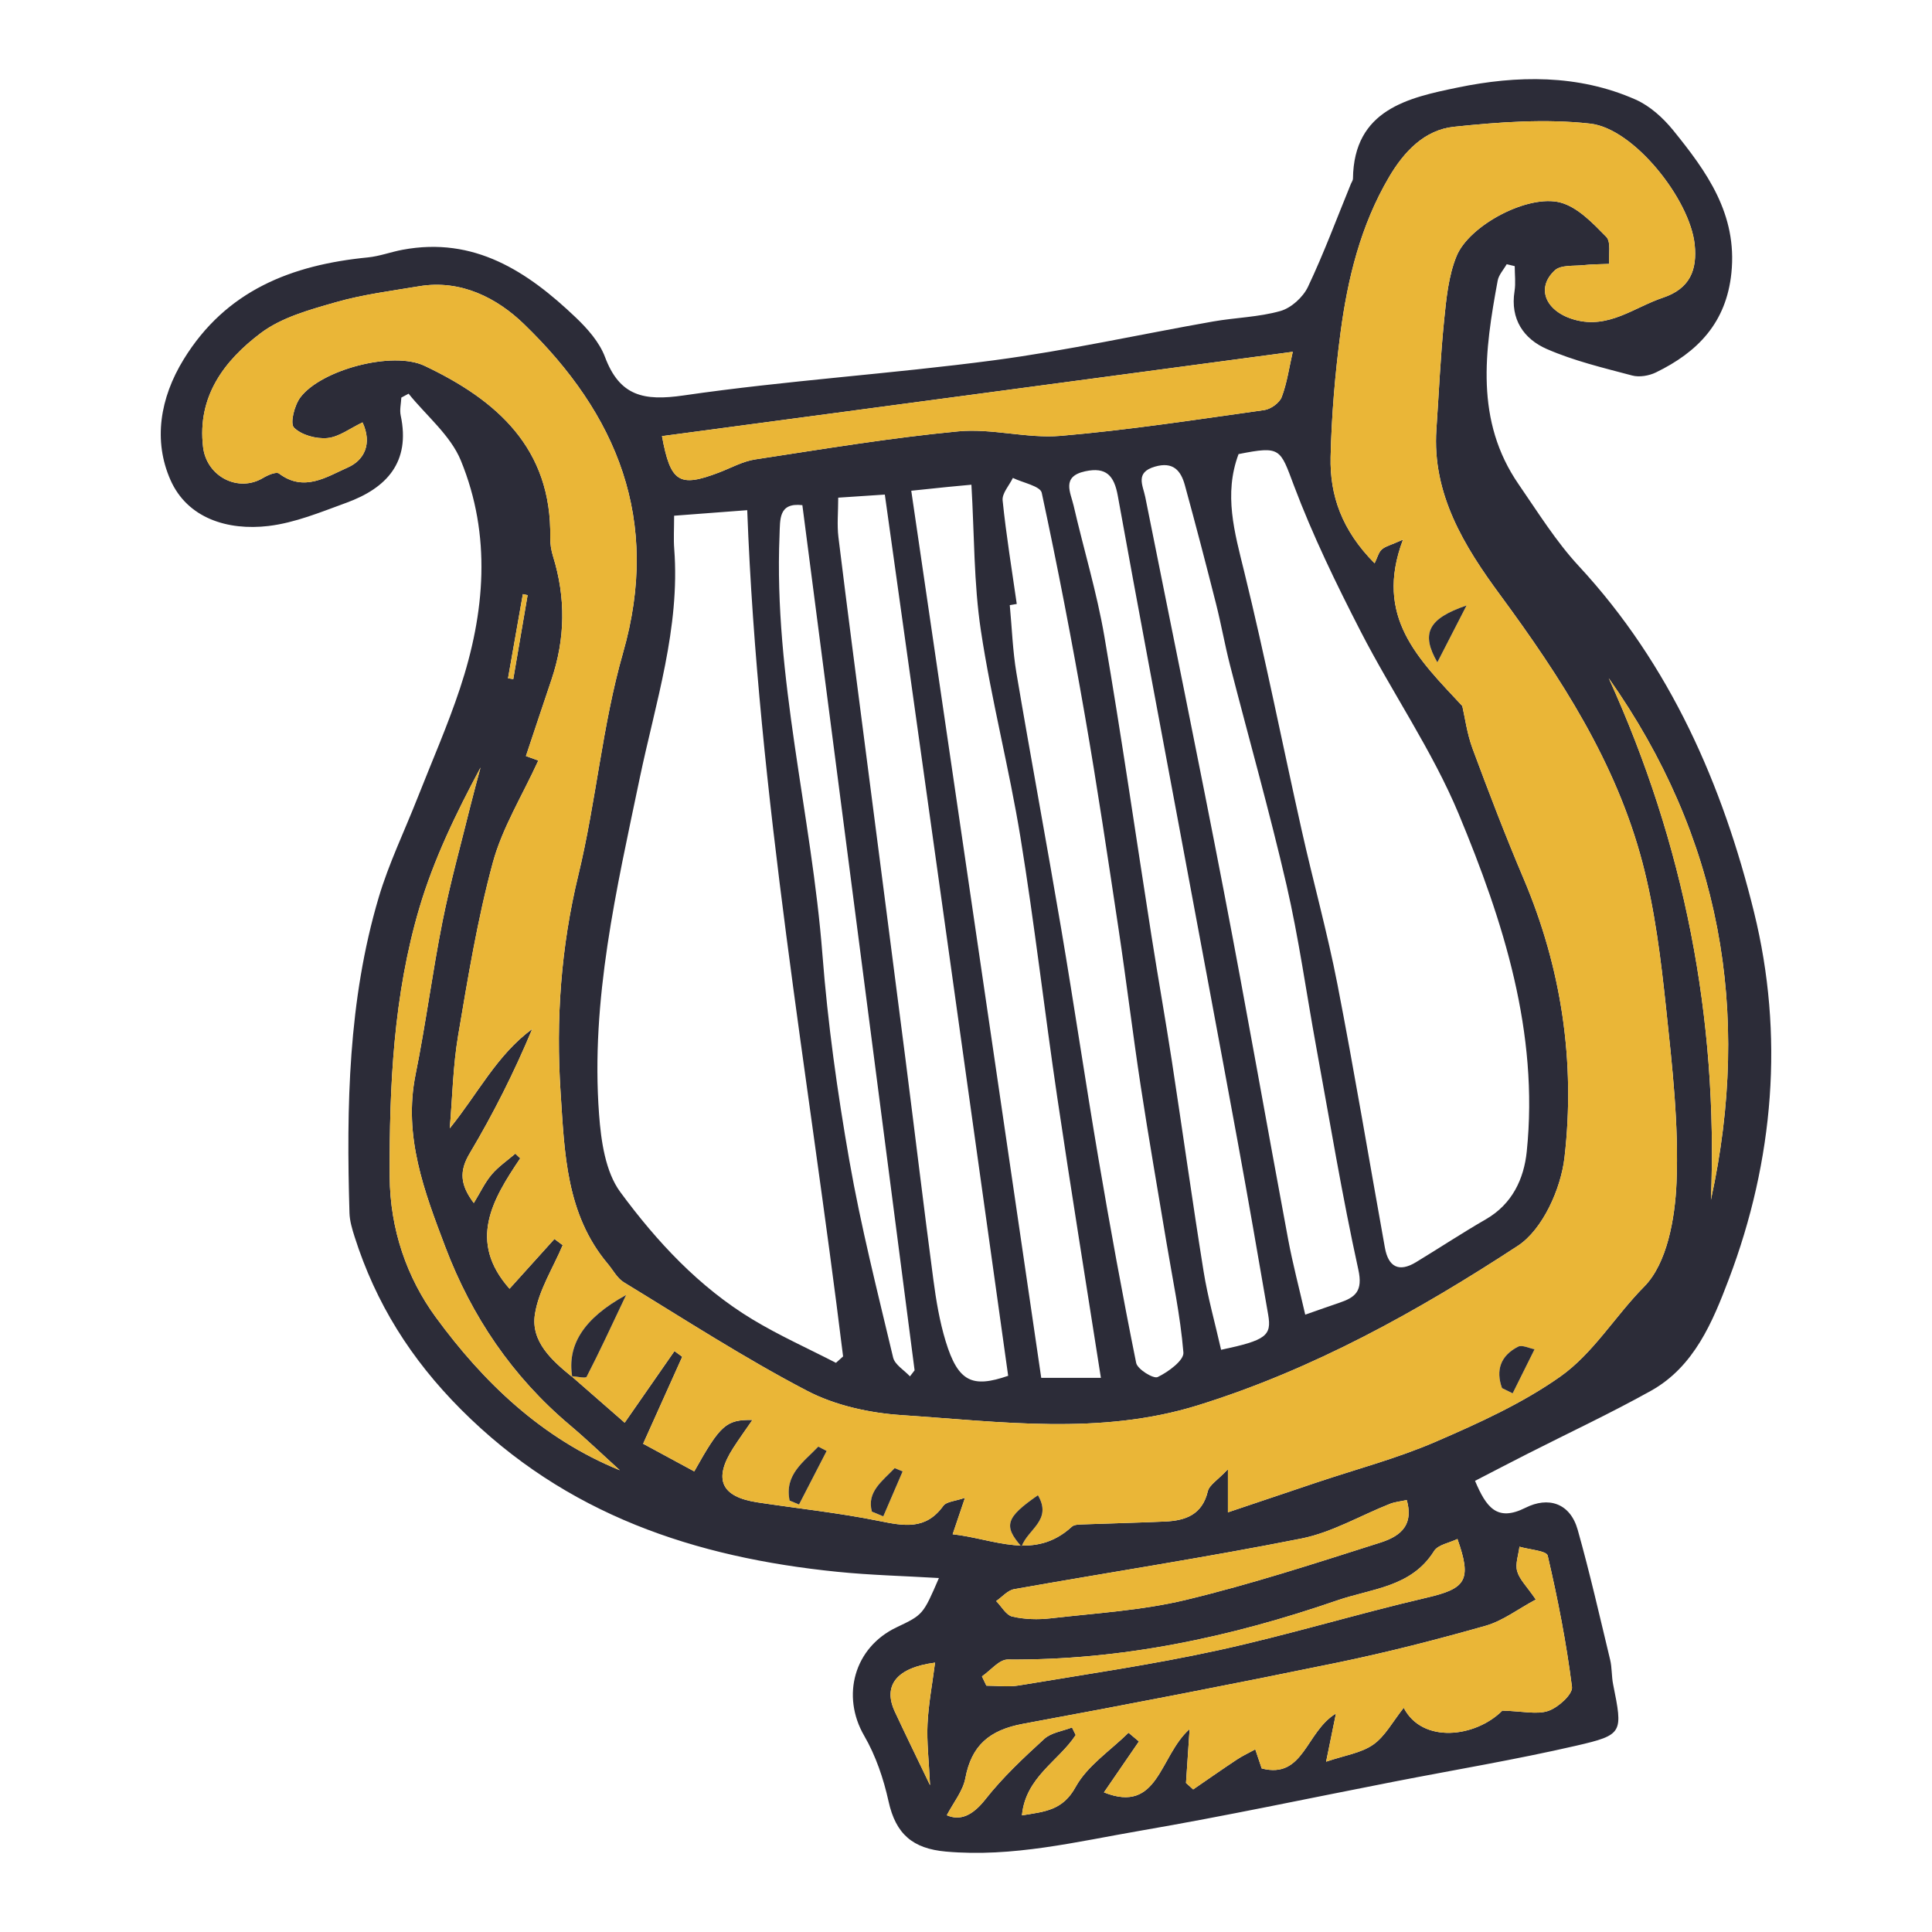 <?xml version="1.0" encoding="utf-8"?>
<!-- Generator: Adobe Illustrator 28.0.0, SVG Export Plug-In . SVG Version: 6.00 Build 0)  -->
<svg version="1.2" baseProfile="tiny" id="Слой_1"
	 xmlns="http://www.w3.org/2000/svg" xmlns:xlink="http://www.w3.org/1999/xlink" x="0px" y="0px"
	 viewBox="0 0 998.4 998.4" overflow="visible" xml:space="preserve">
<g>
	<path fill="#2C2C38" d="M762.251,765.256c5.768,13.574,11.257,21.356,26.089,13.908
		c11.721-5.886,23.051-2.533,26.978,11.419
		c6.247,22.194,11.362,44.71,16.754,67.138c0.986,4.102,0.701,8.498,1.533,12.651
		c5.031,25.101,5.323,26.132-19.103,31.761
		c-31.153,7.18-62.746,12.449-94.143,18.572
		c-43.513,8.487-86.892,17.747-130.572,25.263
		c-33.363,5.741-66.51,13.966-101.026,10.865
		c-17.042-1.531-25.845-8.977-29.583-25.925
		c-2.581-11.705-6.61-23.623-12.596-33.933
		c-11.949-20.579-5.214-45.586,16.718-56.012
		c13.711-6.518,13.711-6.518,21.899-25.479
		c-18.223-1.081-35.425-1.493-52.494-3.221
		c-73.59-7.45-140.203-29.466-194.473-83.889
		c-26.018-26.091-44.046-54.932-54.978-89.218
		c-1.279-4.011-2.54-8.224-2.661-12.377
		c-1.612-54.934-0.694-109.75,15.096-162.968
		c5.214-17.574,13.318-34.288,20.051-51.416
		c7.409-18.847,15.599-37.439,21.96-56.636
		c12.949-39.082,16.359-79.015,0.442-117.791
		c-5.34-13.008-17.793-23.096-26.994-34.518
		c-1.251,0.669-2.503,1.338-3.754,2.007c-0.144,3.089-0.95,6.319-0.327,9.245
		c5.148,24.15-7.252,37.519-28.064,45.11
		c-13.174,4.806-26.565,10.38-40.286,12.004
		c-20.974,2.482-41.868-3.933-50.638-23.805
		c-8.945-20.268-5.44-42.304,6.815-62.274
		c21.916-35.714,55.831-48.84,95.204-52.714
		c6.024-0.593,11.87-2.816,17.862-3.941c37.094-6.964,64.61,11.176,89.582,34.987
		c6.071,5.789,12.225,12.754,15.091,20.397
		c7.599,20.262,20.062,22.872,40.597,19.887
		c53.282-7.745,107.188-11.107,160.583-18.194
		c37.888-5.028,75.33-13.378,113.011-20.016
		c11.605-2.044,23.655-2.239,34.889-5.434c5.566-1.583,11.668-7.136,14.197-12.472
		c8.23-17.365,14.925-35.458,22.211-53.27c0.358-0.876,1.033-1.745,1.043-2.623
		c0.408-35.834,28.773-41.869,54.118-47.115c30.589-6.331,62.227-6.905,91.898,6.209
		c7.409,3.275,14.246,9.456,19.433,15.852c17.365,21.413,33.232,43.332,30.116,73.768
		c-2.633,25.724-17.431,40.902-38.979,51.388
		c-3.564,1.734-8.541,2.601-12.265,1.612
		c-14.909-3.96-30.123-7.572-44.176-13.711
		c-11.866-5.184-18.941-15.38-16.651-29.842
		c0.669-4.224,0.103-8.644,0.103-12.974c-1.383-0.332-2.766-0.664-4.149-0.996
		c-1.602,2.827-4.11,5.487-4.667,8.507c-6.67,36.149-11.899,72.311,10.905,105.336
		c9.906,14.346,19.216,29.403,30.988,42.106
		c47.352,51.1,74.406,113.205,90.597,178.935
		c15.605,63.352,10.315,128.048-13.042,189.642
		c-8.32,21.941-17.837,45.169-40.244,57.664
		c-20.89,11.649-42.618,21.795-63.958,32.642
		C780.122,755.981,771.103,760.69,762.251,765.256z M295.276,711.139
		c8.763,7.656,17.527,15.312,27.545,24.065
		c9.3-13.376,17.514-25.192,25.729-37.008c1.338,0.981,2.675,1.962,4.013,2.943
		c-6.489,14.432-12.978,28.864-20.208,44.944
		c9.031,4.885,17.741,9.597,26.42,14.292
		c13.533-24.143,16.476-26.751,30.06-26.596c-3.547,5.165-6.828,9.7-9.857,14.397
		c-10.473,16.24-6.44,25.339,12.548,28.215
		c20.884,3.163,41.95,5.389,62.626,9.566c12.867,2.599,24.211,4.869,33.287-7.744
		c1.656-2.301,6.291-2.458,11.242-4.199c-2.475,7.315-4.2,12.414-6.374,18.839
		c21.616,2.404,42.252,13.844,61.6-3.906c1.152-1.057,3.459-1.111,5.246-1.179
		c14.32-0.543,28.65-0.84,42.964-1.491c10.546-0.479,19.164-3.518,22.044-15.633
		c0.779-3.275,5.056-5.719,10.401-11.372c0,9.272,0,14.397,0,22.253
		c16.591-5.583,31.193-10.505,45.801-15.41
		c20.512-6.888,41.599-12.444,61.391-20.997
		c22.269-9.624,44.852-19.847,64.533-33.73
		c17.083-12.051,28.38-31.333,43.382-46.5
		c11.847-11.978,15.944-35.227,16.707-53.749c1.23-29.897-2.21-60.119-5.378-90.023
		c-2.674-25.24-5.778-50.745-12.195-75.213
		c-13.586-51.801-42.209-95.847-73.75-138.683
		c-18.218-24.742-35.067-51.857-32.761-85.35
		c1.294-18.801,2.091-37.651,3.989-56.39c1.133-11.19,2.235-22.918,6.428-33.141
		c6.558-15.99,36.995-32.123,53.699-27.671
		c8.908,2.374,16.745,10.674,23.644,17.696c2.591,2.637,1.16,9.228,1.562,14.016
		c-4.416,0.191-8.857,0.158-13.242,0.633c-5.081,0.551-11.743-0.213-14.867,2.677
		c-10.093,9.335-4.582,21.463,10.327,25.562
		c17.548,4.825,30.626-6.435,45.558-11.431
		c13.98-4.677,17.737-14.39,16.367-27.491
		c-2.428-23.223-31.356-59.905-53.941-62.438
		c-23.159-2.597-47.1-0.818-70.429,1.621
		c-15.168,1.585-25.783,12.737-33.592,26.029
		c-14.639,24.916-21.351,52.357-25.067,80.502
		c-2.804,21.233-4.619,42.702-5.106,64.106
		c-0.45,19.784,5.76,37.861,22.739,54.932c1.455-2.969,2.039-5.618,3.676-7.11
		c1.812-1.651,4.587-2.242,10.991-5.104c-15.076,39.994,8.011,61.661,30.646,85.957
		c1.332,5.695,2.427,14.257,5.349,22.142c8.346,22.526,16.946,44.984,26.333,67.092
		c19.64,46.259,26.832,94.753,21.137,144.094
		c-1.876,16.256-11.307,37.266-24.12,45.647
		c-51.662,33.793-105.833,63.936-165.355,82.423
		c-50.443,15.667-101.996,8.462-153.102,5.066
		c-16.585-1.102-34.294-4.968-48.872-12.582
		c-32.463-16.957-63.341-36.969-94.666-56.062
		c-3.425-2.088-5.555-6.305-8.28-9.539
		c-21.634-25.673-22.349-57.471-24.382-88.293
		c-2.493-37.798,0.117-75.289,9.152-112.569
		c9.193-37.933,12.372-77.445,23.09-114.861
		c19.683-68.715-3.026-123.37-51.247-169.972
		c-13.853-13.388-32.555-23.101-54.141-19.48
		c-14.426,2.42-29.075,4.251-43.073,8.268c-13.43,3.854-27.954,7.794-38.78,15.962
		c-18.762,14.154-32.88,32.643-29.766,58.846
		c1.817,15.292,18.201,23.676,30.991,15.97c2.438-1.469,6.836-3.345,8.251-2.277
		c12.955,9.775,24.687,1.662,35.6-3.158c8.381-3.702,12.698-12.161,7.563-23.257
		c-6.444,3.048-12.141,7.533-18.198,8.09c-5.751,0.528-13.409-1.544-17.243-5.423
		c-2.138-2.164,0.235-11.527,3.299-15.593
		c10.792-14.319,47.673-24.134,64.121-16.35
		c37.416,17.707,65.842,42.684,65.023,88.78
		c-0.057,3.235,0.486,6.616,1.449,9.711c6.655,21.391,6.317,42.63-0.844,63.82
		c-4.482,13.264-8.886,26.554-13.174,39.383c4.245,1.533,6.871,2.481,6.399,2.31
		c-8.337,18.244-18.652,34.827-23.541,52.88
		c-7.916,29.229-12.835,59.328-17.895,89.249
		c-2.667,15.769-2.955,31.941-4.317,47.931
		c14.498-17.847,24.317-37.915,42.609-51.323
		c-9.364,22.426-20.119,43.792-32.328,64.292
		c-5.504,9.241-4.881,16.301,2.133,25.65c3.422-5.59,5.764-10.659,9.247-14.758
		c3.479-4.095,8.1-7.22,12.22-10.77c0.845,0.804,1.69,1.608,2.534,2.412
		c-14.431,21.4-27.225,42.918-5.537,67.405
		c7.816-8.664,15.512-17.195,23.207-25.725c1.422,1.067,2.844,2.134,4.267,3.201
		c-5.001,11.877-12.439,23.374-14.359,35.73
		c-2.197,14.134,8.836,23.924,19.304,32.42
		C295.725,711.608,295.276,711.139,295.276,711.139z M348.367,266.508
		c0,6.887-0.336,12.025,0.053,17.107c3.132,40.856-9.722,79.676-17.841,118.588
		c-11.995,57.492-25.382,114.405-21.009,173.537
		c1.018,13.771,3.244,29.763,10.977,40.269
		c18.813,25.558,40.703,49.144,68.371,65.851
		c13.828,8.35,28.685,14.995,43.077,22.411c1.229-1.102,2.459-2.205,3.688-3.307
		c-17.835-145.281-43.977-289.656-49.54-437.32
		C374.089,264.559,362.404,265.445,348.367,266.508z M640.048,234.665
		c-7.773,20.803-2.062,40.45,2.94,60.824
		c10.873,44.287,19.73,89.066,29.69,133.582
		c5.942,26.559,13.265,52.834,18.455,79.531
		c8.801,45.273,16.366,90.785,24.542,136.18c1.776,9.86,7.172,12.892,16.098,7.47
		c12.091-7.345,23.917-15.14,36.162-22.214
		c13.602-7.858,19.598-20.891,21.043-34.954
		c6.324-61.566-12.071-118.912-35.116-174.328
		c-13.663-32.856-34.397-62.707-50.747-94.528
		c-12.618-24.558-24.762-49.551-34.472-75.346
		C661.479,231.852,661.941,230.31,640.048,234.665z M553.982,892.7
		c0.638,1.304,1.276,2.608,1.914,3.912c-8.795,13.478-25.901,21.721-27.783,41.512
		c11.985-1.952,21.069-2.571,27.717-14.65
		c6.071-11.03,18.005-18.831,27.356-28.055c1.792,1.504,3.583,3.009,5.374,4.513
		c-6.029,8.783-12.058,17.565-18.068,26.321
		c28.292,11.288,28.537-18.77,44.263-32.724
		c-0.802,12-1.332,19.927-1.862,27.855c1.236,1.111,2.472,2.222,3.707,3.332
		c7.529-5.166,15.001-10.416,22.613-15.457c3.001-1.987,6.312-3.507,9.481-5.24
		c1.156,3.435,2.312,6.869,3.318,9.858c21.805,5.635,22.735-19.002,38.37-28.386
		c-2.062,10.091-3.382,16.549-5.087,24.891c9.561-3.27,18.06-4.438,24.322-8.811
		c6.159-4.302,10.048-11.854,15.781-19.044c9.642,18.663,37.081,15.363,50.962,1.469
		c10.59,0.277,17.913,2.175,23.852,0.104c5.086-1.774,12.604-8.604,12.133-12.321
		c-2.89-22.81-7.309-45.472-12.552-67.872c-0.594-2.535-9.519-3.12-14.581-4.609
		c-0.506,4.245-2.254,8.839-1.188,12.643c1.191,4.247,4.937,7.778,9.643,14.645
		c-9.265,4.968-17.118,11.06-25.985,13.575
		c-25.368,7.196-50.977,13.771-76.8,19.084
		c-53.916,11.094-107.967,21.567-162.101,31.547
		c-17.683,3.26-26.75,11.34-29.919,28.148c-1.254,6.651-6.192,12.607-9.575,19.115
		c6.793,2.986,13.216,0.334,19.92-8.192
		c8.947-11.379,19.697-21.448,30.429-31.253
		C543.226,895.335,549.134,894.598,553.982,892.7z M433.166,257.177
		c0,7.448-0.675,14.039,0.111,20.451c4.659,37.994,9.647,75.947,14.544,113.912
		c6.705,51.985,13.481,103.96,20.124,155.953
		c4.845,37.921,9.364,75.885,14.385,113.782c1.424,10.751,3.226,21.604,6.388,31.94
		c6.429,21.014,13.815,24.131,32.272,17.759
		c-21.233-151.705-42.378-302.782-63.737-455.393
		C451.374,255.971,443.078,256.52,433.166,257.177z M568.911,712.031
		c-7.647-48.953-15.427-96.833-22.534-144.812
		c-6.628-44.75-11.758-89.734-19.015-134.375
		c-5.828-35.847-15.073-71.153-20.481-107.049
		c-3.68-24.426-3.354-49.456-4.884-75.311c-3.244,0.304-7.809,0.713-12.371,1.166
		c-5.026,0.5-10.048,1.042-18.716,1.946
		c22.498,153.555,44.78,305.63,67.168,458.435
		C548.58,712.031,558.735,712.031,568.911,712.031z M674.505,679.377
		c7.04-2.457,12.26-4.328,17.514-6.101c8.413-2.839,12.383-6.003,9.912-17.247
		c-8.391-38.191-14.761-76.828-21.807-115.312
		c-5.09-27.802-8.944-55.882-15.294-83.39
		c-8.787-38.064-19.475-75.687-29.183-113.541
		c-2.694-10.505-4.567-21.22-7.23-31.733
		c-5.19-20.489-10.52-40.946-16.112-61.329
		c-2.075-7.565-6.073-12.313-15.472-9.58c-10.401,3.024-6.208,9.62-4.979,15.766
		c13.601,68.038,27.558,136.007,40.685,204.136
		c11.496,59.661,21.963,119.519,33.107,179.249
		C668.032,653.08,671.374,665.687,674.505,679.377z M525.433,312.112
		c-1.203,0.196-2.406,0.391-3.61,0.587c1.109,11.743,1.494,23.609,3.456,35.207
		c7.461,44.109,15.669,88.091,23.143,132.197
		c6.691,39.484,12.515,79.115,19.222,118.596
		c5.996,35.295,12.411,70.526,19.493,105.614c0.66,3.27,8.913,8.357,11.109,7.306
		c5.453-2.608,13.634-8.623,13.302-12.662c-1.57-19.141-5.635-38.077-8.79-57.09
		c-4.458-26.868-9.166-53.698-13.269-80.62
		c-4.114-26.991-7.379-54.11-11.443-81.109
		c-5.536-36.78-11.001-73.581-17.375-110.221
		c-6.708-38.557-14.105-77.008-22.331-115.262c-0.746-3.468-9.745-5.16-14.911-7.676
		c-1.876,3.885-5.674,7.965-5.301,11.621
		C519.952,276.501,522.889,294.287,525.433,312.112z M631.026,697.535
		c23.198-4.915,26.208-7.259,24.33-18.139
		c-5.117-29.637-10.229-59.277-15.659-88.858
		c-9.891-53.89-20.005-107.739-30.034-161.604
		c-10.721-57.579-21.618-115.127-32.027-172.762
		c-1.866-10.332-5.944-14.992-16.86-12.62
		c-12.407,2.696-7.528,10.93-5.957,17.752
		c5.19,22.538,11.984,44.78,15.884,67.527
		c8.848,51.602,16.287,103.445,24.404,155.174
		c3.364,21.438,7.177,42.806,10.467,64.255
		c5.559,36.247,10.6,72.575,16.412,108.78
		C624.127,670.373,627.834,683.454,631.026,697.535z M470.239,711.26
		c0.799-1.038,1.599-2.076,2.398-3.115c-19.325-148.974-38.651-297.947-57.998-447.093
		c-12.346-1.402-11.455,7.197-11.802,15.561
		c-3.04,73.271,16.559,144.224,22.168,216.632
		c2.757,35.586,7.719,71.117,13.877,106.289
		c6,34.27,14.597,68.098,22.653,101.977
		C462.42,705.241,467.242,708.034,470.239,711.26z M342.093,225.38
		c4.442,24.077,8.937,26.652,29.617,18.737c6.148-2.353,12.165-5.73,18.537-6.701
		c34.935-5.325,69.856-11.167,105.003-14.503
		c17.412-1.653,35.478,3.809,52.929,2.318
		c35.18-3.006,70.162-8.415,105.159-13.315c3.356-0.47,7.867-3.715,9.013-6.742
		c2.759-7.293,3.84-15.221,5.708-23.374
		C559.021,196.378,450.992,210.821,342.093,225.38z M320.313,759.781
		c-8.636-7.825-17.046-15.918-25.949-23.427
		c-29.584-24.952-50.616-56.03-64.211-91.893
		c-10.831-28.573-21.855-57.301-15.391-89.242c5.3-26.186,8.671-52.76,13.898-78.963
		c4.033-20.216,9.589-40.13,14.532-60.163c1.607-6.513,3.417-12.975,5.134-19.461
		c-12.609,23.534-24.187,47.458-31.62,72.606
		c-13.332,45.103-15.525,91.73-15.318,138.686
		c0.121,27.414,8.988,52.517,23.812,72.764
		C249.676,714.12,279.822,743.298,320.313,759.781z M726.963,775.179
		c-3.303,0.726-6.143,0.968-8.681,1.971
		c-15.271,6.036-29.968,14.785-45.79,17.928
		c-49.262,9.785-98.958,17.379-148.425,26.164
		c-3.347,0.594-6.19,4.027-9.267,6.139c2.762,2.794,5.134,7.279,8.368,8.024
		c6.322,1.455,13.22,1.652,19.711,0.904c23.381-2.694,47.16-4.054,69.92-9.528
		c33.791-8.128,66.965-18.942,100.123-29.489
		C721.691,794.501,731.086,789.651,726.963,775.179z M831.352,350.459
		c39.024,85.835,56.592,175.598,52.812,269.56
		C905.371,522.592,889.123,432.375,831.352,350.459z M507.447,866.306
		c0.761,1.601,1.523,3.201,2.284,4.802c5.613,0,11.357,0.784,16.818-0.128
		c34.275-5.722,68.731-10.702,102.654-18.101
		c36.273-7.912,71.882-18.828,108.057-27.249
		c20.249-4.714,23.49-8.897,15.9-30.321c-4.197,2.05-10.018,2.95-12.069,6.218
		c-11.78,18.769-32.035,19.295-50.077,25.521
		c-55.236,19.061-111.517,31.007-170.237,30.549
		C516.357,857.562,511.892,863.268,507.447,866.306z M483.21,859.204
		c-20.204,2.629-26.958,12.061-20.805,25.284
		c5.435,11.679,11.111,23.246,18.215,38.063
		c-0.598-12.741-1.747-22.252-1.297-31.686
		C479.817,880.524,481.787,870.254,483.21,859.204z M272.653,307.563
		c-0.819-0.178-1.637-0.356-2.456-0.534c-2.555,14.494-5.109,28.989-7.664,43.483
		c0.902,0.14,1.803,0.28,2.705,0.421
		C267.709,336.476,270.181,322.02,272.653,307.563z"/>
	<path fill="#EAB637" d="M295.725,711.608c-10.469-8.497-21.501-18.286-19.304-32.42
		c1.92-12.356,9.359-23.853,14.359-35.73c-1.422-1.067-2.844-2.134-4.267-3.201
		c-7.695,8.53-15.391,17.061-23.207,25.725
		c-21.688-24.487-8.895-46.005,5.537-67.405c-0.845-0.804-1.69-1.608-2.534-2.412
		c-4.12,3.55-8.741,6.675-12.22,10.77c-3.483,4.099-5.825,9.167-9.247,14.758
		c-7.014-9.349-7.637-16.409-2.133-25.65
		c12.209-20.5,22.964-41.866,32.328-64.292
		c-18.292,13.408-28.111,33.476-42.609,51.323
		c1.362-15.99,1.65-32.162,4.317-47.931c5.06-29.922,9.979-60.02,17.895-89.249
		c4.889-18.053,15.204-34.636,23.541-52.88c0.472,0.17-2.154-0.778-6.399-2.31
		c4.288-12.828,8.692-26.119,13.174-39.383c7.161-21.19,7.499-42.429,0.844-63.82
		c-0.963-3.095-1.506-6.476-1.449-9.711c0.819-46.096-27.606-71.072-65.023-88.78
		c-16.449-7.784-53.329,2.03-64.121,16.35
		c-3.064,4.065-5.436,13.429-3.299,15.593c3.833,3.88,11.491,5.952,17.243,5.423
		c6.057-0.557,11.754-5.042,18.198-8.09c5.135,11.097,0.818,19.556-7.563,23.257
		c-10.913,4.82-22.645,12.933-35.6,3.158c-1.415-1.068-5.813,0.808-8.251,2.277
		c-12.79,7.706-29.174-0.679-30.991-15.97
		c-3.114-26.204,11.004-44.693,29.766-58.846
		c10.827-8.167,25.35-12.107,38.78-15.962
		c13.998-4.017,28.647-5.848,43.073-8.268c21.586-3.621,40.288,6.093,54.141,19.48
		c48.221,46.602,70.93,101.257,51.247,169.972
		c-10.717,37.415-13.897,76.928-23.09,114.861
		c-9.035,37.28-11.645,74.771-9.152,112.569
		c2.033,30.822,2.748,62.62,24.382,88.293c2.725,3.234,4.854,7.451,8.28,9.539
		c31.325,19.093,62.203,39.105,94.666,56.062
		c14.577,7.614,32.287,11.48,48.872,12.582
		c51.105,3.396,102.659,10.601,153.102-5.066
		c59.522-18.487,113.693-48.631,165.355-82.423
		c12.813-8.381,22.244-29.391,24.12-45.647
		c5.694-49.341-1.498-97.835-21.137-144.094
		c-9.386-22.108-17.986-44.566-26.333-67.092
		c-2.922-7.885-4.017-16.447-5.349-22.142
		c-22.635-24.296-45.721-45.963-30.646-85.957
		c-6.403,2.862-9.179,3.454-10.991,5.104c-1.637,1.492-2.221,4.141-3.676,7.11
		c-16.979-17.072-23.189-35.149-22.739-54.932
		c0.486-21.404,2.302-42.873,5.106-64.106c3.716-28.145,10.428-55.586,25.067-80.502
		c7.81-13.292,18.425-24.444,33.592-26.029c23.33-2.438,47.27-4.218,70.429-1.621
		c22.585,2.533,51.513,39.214,53.941,62.438c1.37,13.101-2.388,22.814-16.367,27.491
		c-14.932,4.996-28.01,16.256-45.558,11.431
		c-14.909-4.099-20.42-16.227-10.327-25.562c3.125-2.89,9.786-2.126,14.867-2.677
		c4.385-0.475,8.826-0.442,13.242-0.633c-0.403-4.788,1.029-11.379-1.562-14.016
		c-6.899-7.022-14.736-15.322-23.644-17.696
		c-16.703-4.452-47.141,11.681-53.699,27.671
		c-4.193,10.224-5.294,21.951-6.428,33.141
		c-1.898,18.739-2.695,37.589-3.989,56.39
		c-2.306,33.493,14.543,60.608,32.761,85.35
		c31.541,42.836,60.165,86.882,73.75,138.683
		c6.417,24.469,9.521,49.973,12.195,75.213c3.168,29.904,6.609,60.126,5.378,90.023
		c-0.762,18.522-4.859,41.771-16.707,53.749
		c-15.002,15.167-26.299,34.449-43.382,46.5
		c-19.681,13.884-42.264,24.107-64.533,33.73
		c-19.792,8.553-40.879,14.109-61.391,20.997
		c-14.608,4.906-29.21,9.827-45.801,15.41c0-7.855,0-12.981,0-22.253
		c-5.345,5.653-9.622,8.097-10.401,11.372
		c-2.88,12.115-11.498,15.154-22.044,15.633
		c-14.314,0.65-28.644,0.947-42.964,1.491c-1.787,0.068-4.094,0.122-5.246,1.179
		c-19.349,17.75-39.985,6.31-61.6,3.906
		c2.174-6.425,3.899-11.524,6.374-18.839c-4.951,1.741-9.586,1.898-11.242,4.199
		c-9.075,12.613-20.42,10.343-33.287,7.744
		c-20.676-4.177-41.742-6.403-62.626-9.566
		c-18.988-2.876-23.021-11.975-12.548-28.215
		c3.029-4.697,6.31-9.232,9.857-14.397c-13.584-0.155-16.527,2.453-30.06,26.596
		c-8.679-4.695-17.39-9.407-26.42-14.292c7.23-16.08,13.719-30.512,20.208-44.944
		c-1.338-0.981-2.675-1.962-4.013-2.943c-8.215,11.816-16.429,23.631-25.729,37.008
		c-10.019-8.753-18.782-16.409-27.542-24.064c2.726,0.155,7.369,1.301,7.881,0.311
		c6.609-12.777,12.629-25.858,20.402-42.245
		C301.245,681.401,292.993,695.409,295.725,711.608z M776.194,717.326
		c1.835,0.901,3.669,1.802,5.504,2.703c3.774-7.592,7.549-15.184,11.323-22.776
		c-2.873-0.524-6.434-2.394-8.5-1.338
		C775.395,700.577,772.885,708.12,776.194,717.326z M742.78,342.277
		c5.06-9.853,9.235-17.982,15.095-29.391
		C737.938,319.672,734.192,327.397,742.78,342.277z M408.052,775.458
		c1.62,0.675,3.24,1.351,4.859,2.026c4.757-9.221,9.514-18.442,14.271-27.663
		c-1.44-0.749-2.881-1.497-4.321-2.246
		C415.372,755.481,405.261,761.963,408.052,775.458z M527.903,799.264
		c3.21-9.098,16.052-13.638,8.469-26.577
		C519.882,784.127,518.313,788.415,527.903,799.264z M450.572,781.162
		c1.963,0.815,3.926,1.63,5.89,2.445c3.329-7.739,6.658-15.478,9.988-23.217
		c-1.37-0.567-2.74-1.133-4.11-1.7
		C456.14,765.252,447.739,770.918,450.572,781.162z"/>
	<path fill="#EAB637" d="M553.982,892.7c-4.848,1.898-10.756,2.635-14.344,5.913
		c-10.732,9.804-21.483,19.874-30.429,31.253
		c-6.703,8.526-13.127,11.178-19.92,8.192c3.383-6.507,8.321-12.464,9.575-19.115
		c3.169-16.808,12.236-24.888,29.919-28.148
		c54.134-9.98,108.185-20.453,162.101-31.547
		c25.824-5.314,51.433-11.888,76.8-19.084
		c8.867-2.515,16.719-8.607,25.985-13.575c-4.707-6.866-8.453-10.397-9.643-14.645
		c-1.066-3.804,0.682-8.398,1.188-12.643c5.062,1.489,13.987,2.073,14.581,4.609
		c5.244,22.399,9.662,45.062,12.552,67.872c0.471,3.717-7.047,10.547-12.133,12.321
		c-5.939,2.071-13.262,0.173-23.852-0.104
		c-13.881,13.893-41.32,17.194-50.962-1.469
		c-5.733,7.189-9.622,14.742-15.781,19.044c-6.262,4.373-14.761,5.542-24.322,8.811
		c1.705-8.343,3.024-14.8,5.087-24.891c-15.634,9.384-16.565,34.021-38.37,28.386
		c-1.006-2.988-2.162-6.423-3.318-9.858c-3.17,1.733-6.48,3.252-9.481,5.24
		c-7.612,5.04-15.085,10.29-22.613,15.457c-1.236-1.111-2.472-2.222-3.707-3.332
		c0.53-7.928,1.06-15.855,1.862-27.855
		c-15.726,13.954-15.971,44.012-44.263,32.724
		c6.01-8.755,12.039-17.538,18.068-26.321c-1.791-1.504-3.583-3.009-5.374-4.513
		c-9.35,9.224-21.285,17.025-27.356,28.055
		c-6.648,12.079-15.732,12.698-27.717,14.65
		c1.883-19.791,18.988-28.034,27.783-41.512
		C555.258,895.308,554.62,894.004,553.982,892.7z"/>
	<path fill="#EAB637" d="M342.093,225.38c108.899-14.559,216.928-29.003,325.965-43.581
		c-1.868,8.153-2.949,16.081-5.708,23.374c-1.146,3.027-5.657,6.272-9.013,6.742
		c-34.996,4.9-69.979,10.309-105.159,13.315
		c-17.451,1.491-35.518-3.971-52.929-2.318
		c-35.147,3.336-70.067,9.178-105.003,14.503
		c-6.372,0.971-12.389,4.348-18.537,6.701
		C351.03,252.033,346.535,249.458,342.093,225.38z"/>
	<path fill="#EAB637" d="M320.313,759.781c-40.491-16.484-70.637-45.662-95.113-79.093
		c-14.824-20.247-23.691-45.35-23.812-72.764
		c-0.207-46.956,1.986-93.583,15.318-138.686
		c7.434-25.149,19.012-49.072,31.62-72.606
		c-1.717,6.485-3.527,12.948-5.134,19.461
		c-4.943,20.033-10.499,39.947-14.532,60.163
		c-5.227,26.202-8.599,52.777-13.898,78.963
		c-6.464,31.941,4.559,60.669,15.391,89.242
		c13.595,35.864,34.627,66.941,64.211,91.893
		C303.266,743.863,311.677,751.956,320.313,759.781z"/>
	<path fill="#EAB637" d="M726.963,775.179c4.124,14.472-5.272,19.323-14.04,22.112
		c-33.158,10.548-66.333,21.361-100.123,29.489
		c-22.76,5.475-46.539,6.835-69.92,9.528c-6.491,0.748-13.389,0.551-19.711-0.904
		c-3.233-0.744-5.606-5.229-8.368-8.024c3.077-2.112,5.92-5.545,9.267-6.139
		c49.467-8.786,99.162-16.379,148.425-26.164
		c15.822-3.143,30.52-11.892,45.79-17.928
		C720.82,776.146,723.66,775.905,726.963,775.179z"/>
	<path fill="#EAB637" d="M831.352,350.459c57.772,81.916,74.02,172.132,52.812,269.56
		C887.943,526.057,870.376,436.295,831.352,350.459z"/>
	<path fill="#EAB637" d="M507.447,866.306c4.445-3.038,8.91-8.744,13.331-8.709
		c58.72,0.458,115-11.488,170.237-30.549
		c18.042-6.226,38.297-6.752,50.077-25.521c2.051-3.267,7.872-4.167,12.069-6.218
		c7.59,21.424,4.349,25.607-15.9,30.321
		c-36.175,8.42-71.784,19.337-108.057,27.249
		c-33.922,7.399-68.379,12.379-102.654,18.101
		c-5.461,0.912-11.205,0.128-16.818,0.128
		C508.97,869.507,508.209,867.906,507.447,866.306z"/>
	<path fill="#EAB637" d="M483.21,859.204c-1.423,11.05-3.393,21.32-3.887,31.661
		c-0.45,9.435,0.699,18.945,1.297,31.686
		c-7.104-14.817-12.78-26.384-18.215-38.063
		C456.252,871.265,463.007,861.833,483.21,859.204z"/>
	<path fill="#2C2C38" d="M295.725,711.608c-2.732-16.199,5.52-30.206,27.838-42.401
		c-7.773,16.386-13.793,29.468-20.402,42.245c-0.512,0.99-5.155-0.156-7.881-0.311
		C295.276,711.139,295.725,711.608,295.725,711.608z"/>
	<path fill="#EAB637" d="M272.653,307.563c-2.472,14.457-4.943,28.913-7.415,43.37
		c-0.902-0.14-1.803-0.28-2.705-0.421c2.555-14.494,5.109-28.989,7.664-43.483
		C271.015,307.207,271.834,307.385,272.653,307.563z"/>
	<path fill="#2C2C38" d="M776.194,717.326c-3.309-9.206-0.799-16.749,8.327-21.411
		c2.066-1.056,5.627,0.815,8.5,1.338c-3.774,7.592-7.549,15.184-11.323,22.776
		C779.863,719.128,778.028,718.227,776.194,717.326z"/>
	<path fill="#2C2C38" d="M742.78,342.277c-8.587-14.879-4.841-22.605,15.095-29.391
		C752.015,324.295,747.84,332.423,742.78,342.277z"/>
	<path fill="#2C2C38" d="M408.052,775.458c-2.791-13.495,7.319-19.977,14.81-27.883
		c1.44,0.749,2.881,1.497,4.321,2.246c-4.757,9.221-9.514,18.442-14.271,27.663
		C411.292,776.809,409.672,776.133,408.052,775.458z"/>
	<path fill="#2C2C38" d="M527.903,799.264c-9.59-10.849-8.021-15.137,8.469-26.577
		C543.956,785.625,531.114,790.166,527.903,799.264z"/>
	<path fill="#2C2C38" d="M450.572,781.162c-2.833-10.245,5.567-15.91,11.767-22.473
		c1.37,0.567,2.74,1.133,4.11,1.7c-3.329,7.739-6.658,15.478-9.988,23.217
		C454.499,782.792,452.536,781.977,450.572,781.162z"/>
</g>
</svg>
